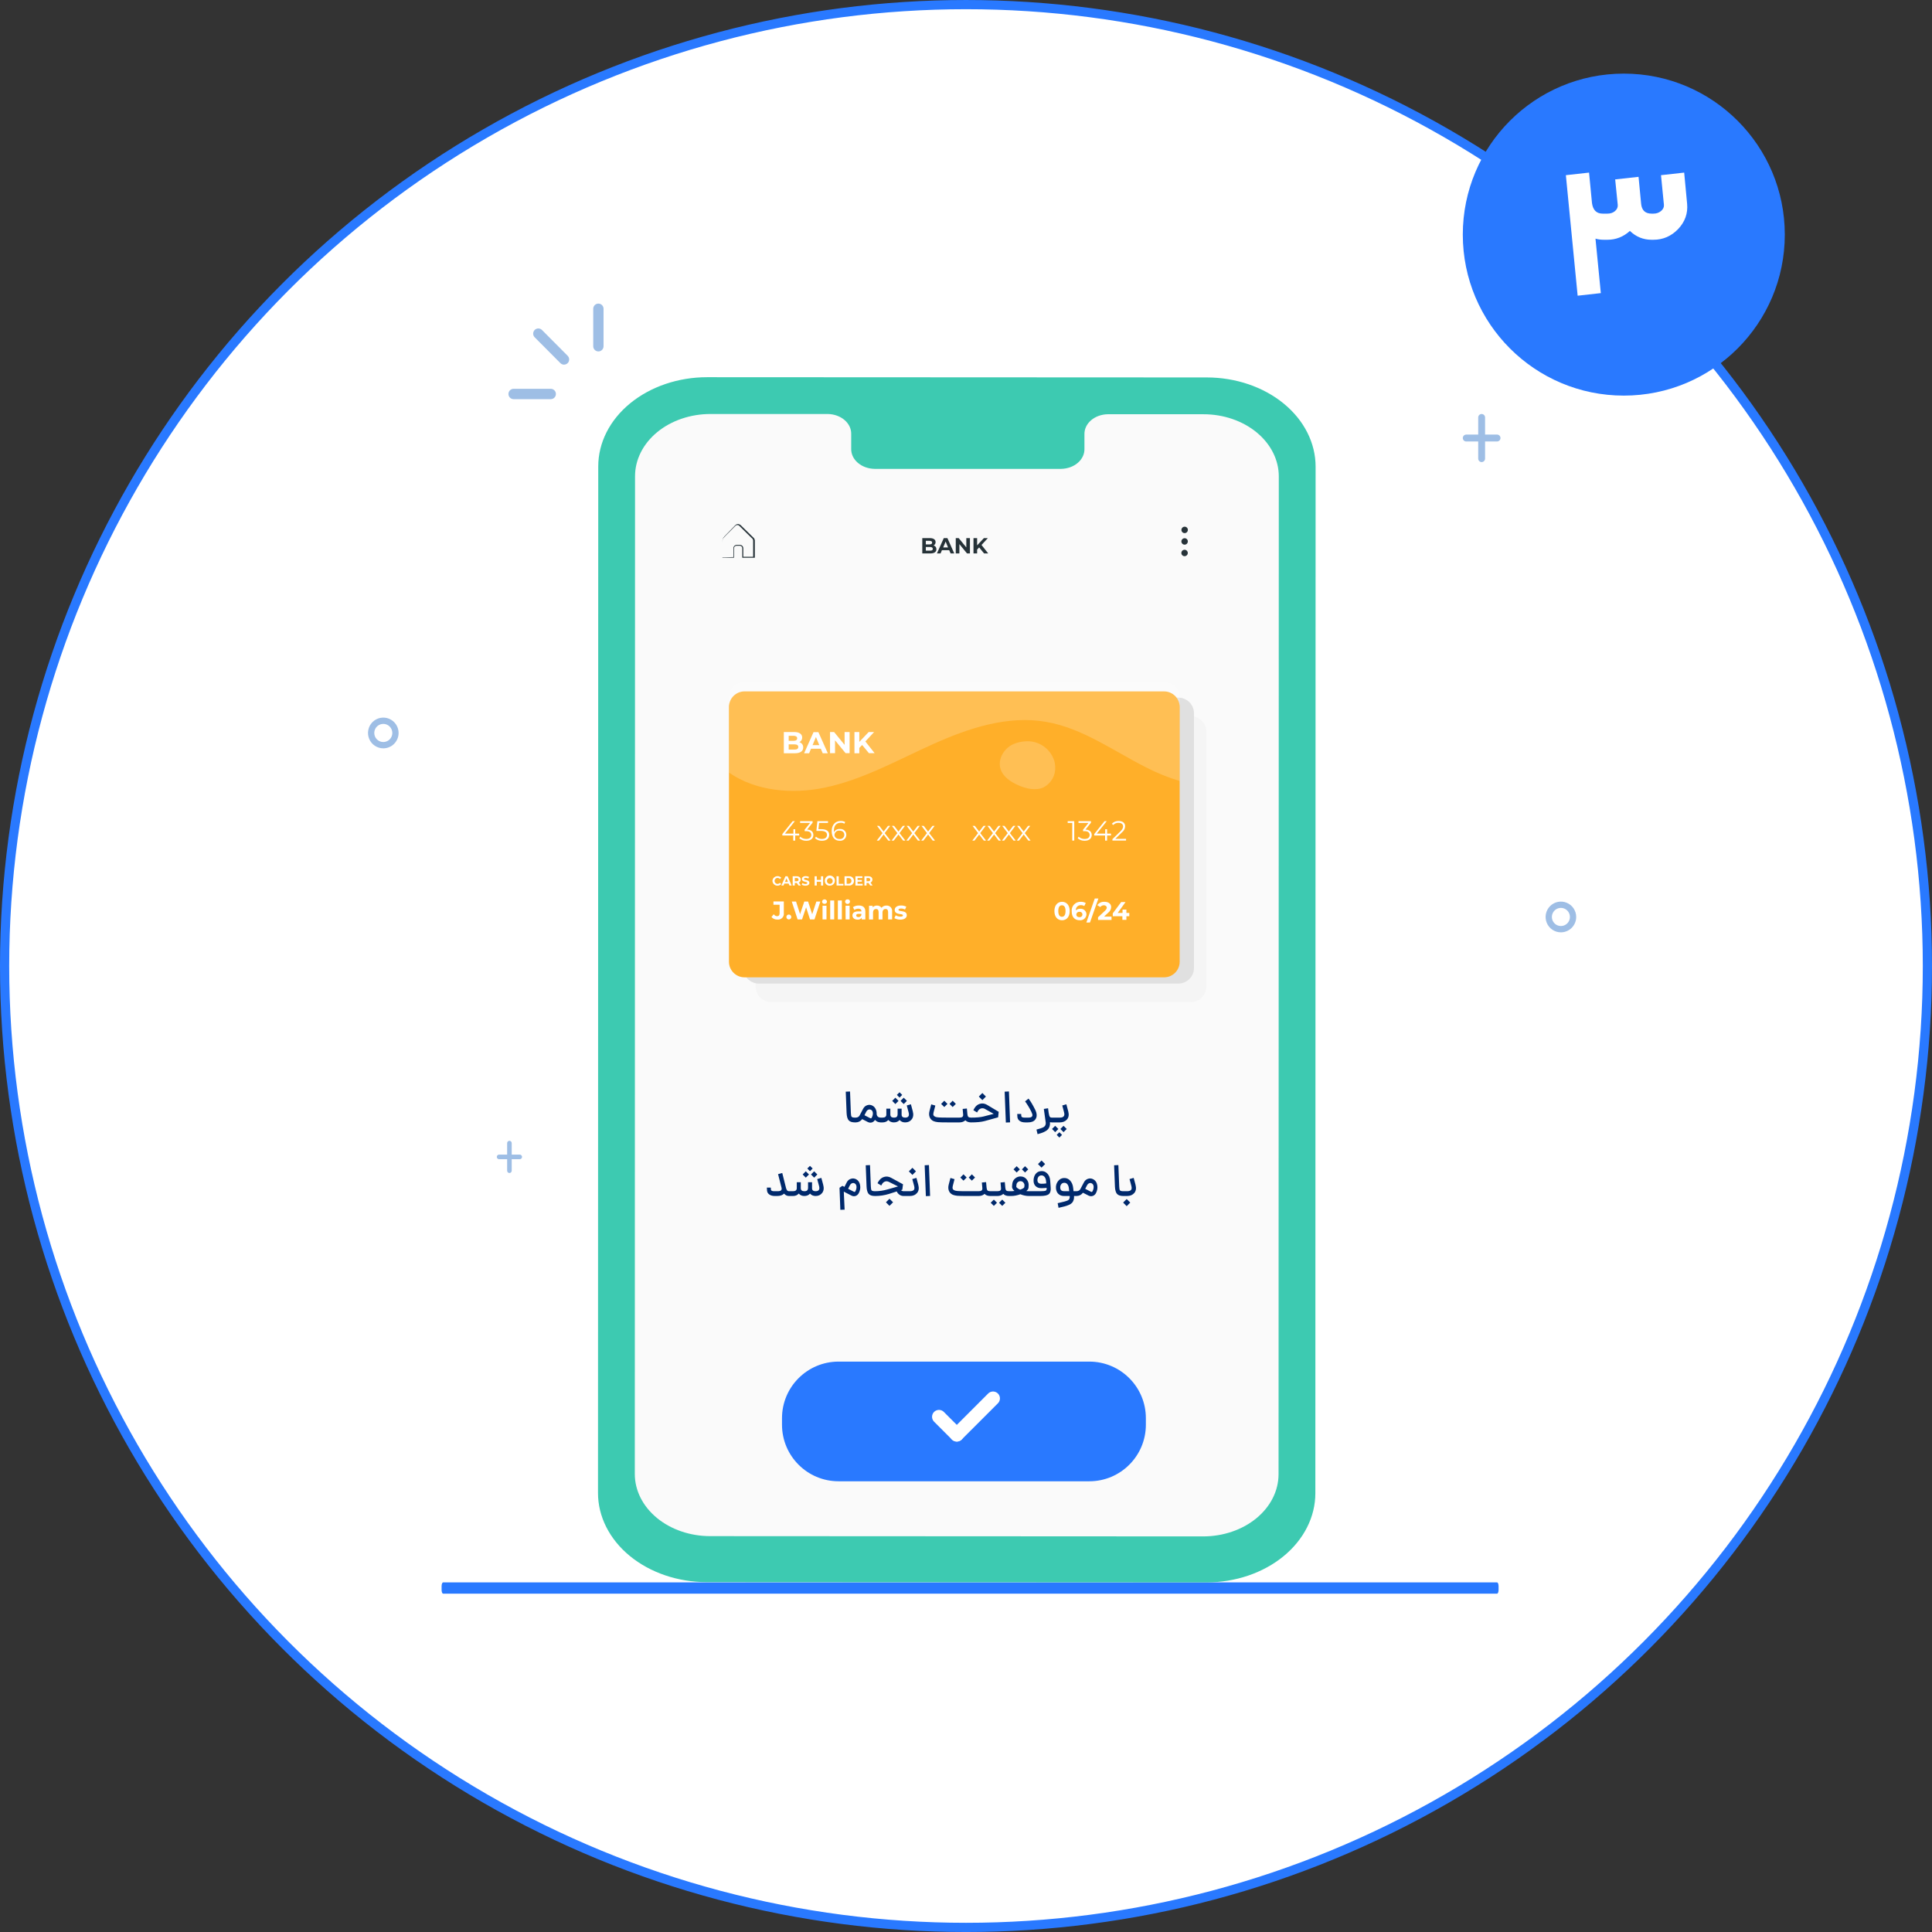 <svg width="210" height="210" viewBox="0 0 210 210" fill="none" xmlns="http://www.w3.org/2000/svg">
<rect x="0" y="0" width="210" height="210" fill="#333333" stroke="none"/>
<circle cx="105" cy="105.001" r="104.5" fill="white" stroke="#2979FF"/>
<path d="M169.663 101.341C169.334 101.341 169.012 101.243 168.739 101.06C168.466 100.876 168.252 100.615 168.127 100.31C168.001 100.005 167.968 99.669 168.032 99.345C168.096 99.021 168.254 98.723 168.487 98.489C168.72 98.256 169.016 98.097 169.338 98.032C169.661 97.968 169.995 98.001 170.299 98.127C170.603 98.254 170.863 98.468 171.046 98.742C171.228 99.017 171.326 99.34 171.326 99.671C171.325 100.113 171.15 100.538 170.838 100.851C170.527 101.165 170.104 101.341 169.663 101.341ZM169.663 98.685C169.469 98.685 169.28 98.743 169.118 98.851C168.957 98.959 168.832 99.113 168.757 99.293C168.683 99.473 168.664 99.671 168.702 99.862C168.74 100.053 168.833 100.228 168.97 100.366C169.107 100.503 169.282 100.597 169.472 100.635C169.662 100.673 169.859 100.654 170.038 100.579C170.217 100.505 170.37 100.378 170.478 100.217C170.585 100.055 170.643 99.864 170.643 99.67C170.643 99.54 170.618 99.412 170.569 99.292C170.52 99.173 170.448 99.064 170.356 98.972C170.265 98.881 170.157 98.808 170.038 98.758C169.919 98.709 169.792 98.683 169.663 98.683V98.685Z" fill="#9EBEE5"/>
<path d="M41.663 81.341C41.334 81.341 41.013 81.243 40.739 81.059C40.466 80.876 40.252 80.615 40.127 80.31C40.001 80.005 39.968 79.669 40.032 79.345C40.096 79.021 40.255 78.723 40.487 78.489C40.72 78.256 41.016 78.097 41.339 78.032C41.661 77.968 41.995 78.001 42.299 78.127C42.603 78.254 42.863 78.468 43.045 78.742C43.228 79.017 43.326 79.34 43.326 79.671C43.325 80.114 43.15 80.538 42.838 80.851C42.527 81.165 42.104 81.341 41.663 81.341ZM41.663 78.685C41.469 78.685 41.28 78.743 41.118 78.851C40.957 78.959 40.832 79.113 40.758 79.293C40.683 79.473 40.664 79.671 40.702 79.862C40.739 80.053 40.833 80.228 40.97 80.366C41.107 80.504 41.282 80.597 41.472 80.635C41.662 80.673 41.859 80.654 42.038 80.579C42.217 80.505 42.37 80.379 42.478 80.217C42.585 80.055 42.643 79.864 42.643 79.67C42.643 79.54 42.618 79.412 42.569 79.292C42.52 79.173 42.447 79.064 42.356 78.972C42.266 78.881 42.157 78.808 42.038 78.758C41.919 78.709 41.792 78.683 41.663 78.683V78.685Z" fill="#9EBEE5"/>
<path d="M56.497 125.501H55.621V124.26C55.622 124.227 55.617 124.193 55.605 124.162C55.593 124.13 55.575 124.101 55.552 124.077C55.529 124.053 55.501 124.033 55.47 124.02C55.439 124.007 55.406 124 55.373 124C55.339 124 55.306 124.007 55.275 124.02C55.244 124.033 55.216 124.053 55.193 124.077C55.17 124.101 55.152 124.13 55.14 124.162C55.128 124.193 55.123 124.227 55.124 124.26V125.501H54.249C54.183 125.501 54.119 125.527 54.073 125.574C54.026 125.621 54 125.684 54 125.75C54 125.817 54.026 125.88 54.073 125.927C54.119 125.974 54.183 126 54.249 126H55.124V127.241C55.123 127.274 55.128 127.308 55.14 127.339C55.152 127.371 55.17 127.4 55.193 127.424C55.216 127.448 55.244 127.468 55.275 127.481C55.306 127.494 55.339 127.501 55.373 127.501C55.406 127.501 55.439 127.494 55.47 127.481C55.501 127.468 55.529 127.448 55.552 127.424C55.575 127.4 55.593 127.371 55.605 127.339C55.617 127.308 55.622 127.274 55.621 127.241V126H56.497C56.563 126 56.626 125.974 56.672 125.927C56.719 125.88 56.745 125.817 56.745 125.75C56.745 125.684 56.719 125.621 56.672 125.574C56.626 125.527 56.563 125.501 56.497 125.501Z" fill="#9EBEE5"/>
<path d="M162.735 47.238H161.421V45.375C161.421 45.275 161.381 45.18 161.311 45.11C161.241 45.039 161.147 45 161.048 45C160.949 45 160.854 45.039 160.784 45.11C160.714 45.18 160.675 45.275 160.675 45.375V47.238H159.36C159.264 47.242 159.172 47.283 159.105 47.353C159.038 47.422 159 47.516 159 47.613C159 47.71 159.038 47.804 159.105 47.874C159.172 47.944 159.264 47.985 159.36 47.988H160.675V49.85C160.675 49.949 160.714 50.045 160.784 50.115C160.854 50.185 160.949 50.225 161.048 50.225C161.147 50.225 161.241 50.185 161.311 50.115C161.381 50.045 161.421 49.949 161.421 49.85V47.986H162.735C162.832 47.983 162.924 47.942 162.991 47.872C163.058 47.802 163.096 47.709 163.096 47.611C163.096 47.514 163.058 47.421 162.991 47.351C162.924 47.281 162.832 47.24 162.735 47.237V47.238Z" fill="#9EBEE5"/>
<path d="M59.88 43.386H55.81C55.664 43.382 55.526 43.321 55.424 43.216C55.322 43.111 55.266 42.97 55.266 42.824C55.266 42.677 55.322 42.536 55.424 42.431C55.526 42.326 55.664 42.265 55.81 42.261H59.88C60.026 42.265 60.164 42.326 60.266 42.431C60.368 42.536 60.425 42.677 60.425 42.824C60.425 42.97 60.368 43.111 60.266 43.216C60.164 43.321 60.026 43.382 59.88 43.386Z" fill="#9EBEE5"/>
<path d="M65.042 38.198C64.894 38.198 64.751 38.139 64.646 38.033C64.541 37.928 64.482 37.785 64.482 37.635V33.547C64.487 33.401 64.547 33.261 64.652 33.159C64.757 33.057 64.897 33 65.043 33C65.189 33 65.329 33.057 65.433 33.159C65.538 33.261 65.599 33.401 65.603 33.547V37.635C65.603 37.709 65.588 37.782 65.56 37.851C65.532 37.919 65.491 37.981 65.439 38.033C65.386 38.086 65.325 38.127 65.257 38.155C65.189 38.184 65.116 38.198 65.042 38.198Z" fill="#9EBEE5"/>
<path d="M61.309 39.635C61.235 39.635 61.162 39.621 61.094 39.593C61.026 39.564 60.965 39.523 60.912 39.471L58.117 36.662C58.012 36.557 57.953 36.413 57.953 36.264C57.953 36.115 58.012 35.972 58.117 35.866C58.222 35.761 58.365 35.702 58.513 35.702C58.662 35.702 58.804 35.761 58.909 35.866L61.705 38.675C61.783 38.753 61.836 38.853 61.858 38.963C61.88 39.072 61.868 39.185 61.826 39.288C61.784 39.391 61.712 39.478 61.62 39.54C61.528 39.602 61.42 39.635 61.309 39.635Z" fill="#9EBEE5"/>
<path d="M162.723 172H48.166C48.074 172 48 172.184 48 172.411V172.813C48 173.04 48.074 173.224 48.166 173.224H162.723C162.815 173.224 162.889 173.04 162.889 172.813V172.411C162.889 172.184 162.815 172 162.723 172Z" fill="#2979FF"/>
<path d="M131.147 172L76.826 171.971C75.272 171.97 73.734 171.719 72.299 171.231C70.864 170.744 69.56 170.029 68.462 169.129C67.364 168.229 66.493 167.16 65.899 165.983C65.305 164.807 64.999 163.547 65 162.274L65.027 50.693C65.028 48.123 66.274 45.659 68.492 43.842C70.709 42.024 73.716 41.002 76.853 41L131.174 41.026C134.311 41.028 137.319 42.05 139.537 43.868C141.754 45.687 143 48.152 143 50.723L142.973 162.307C142.973 164.877 141.727 167.342 139.51 169.16C137.292 170.977 134.284 171.999 131.147 172Z" fill="#3DCAB1"/>
<path d="M130.812 45.026H120.403C120.063 45.032 119.727 45.093 119.416 45.207C119.104 45.32 118.823 45.483 118.588 45.687C118.353 45.89 118.169 46.13 118.047 46.392C117.924 46.654 117.866 46.934 117.874 47.215V48.773C117.883 49.054 117.825 49.334 117.702 49.596C117.58 49.858 117.396 50.098 117.161 50.302C116.926 50.505 116.645 50.668 116.333 50.782C116.021 50.895 115.686 50.957 115.345 50.963H95.051C94.711 50.956 94.375 50.894 94.064 50.781C93.753 50.667 93.472 50.504 93.237 50.3C93.002 50.097 92.818 49.858 92.695 49.596C92.573 49.334 92.514 49.054 92.522 48.773V47.19C92.53 46.909 92.471 46.629 92.349 46.367C92.226 46.105 92.042 45.866 91.807 45.662C91.572 45.459 91.291 45.296 90.98 45.182C90.669 45.069 90.333 45.007 89.993 45H77.224C76.148 44.999 75.082 45.174 74.087 45.514C73.093 45.853 72.189 46.351 71.428 46.979C70.666 47.607 70.063 48.353 69.651 49.173C69.239 49.994 69.026 50.874 69.026 51.762L69 160.209C69 162.002 69.863 163.721 71.398 164.989C72.934 166.257 75.016 166.97 77.189 166.971L130.776 167C131.852 167 132.918 166.826 133.913 166.486C134.907 166.147 135.811 165.649 136.572 165.021C137.334 164.393 137.937 163.647 138.349 162.827C138.761 162.006 138.973 161.126 138.973 160.238L139 51.788C139 49.995 138.137 48.275 136.602 47.007C135.066 45.739 132.984 45.026 130.812 45.026Z" fill="#FAFAFA"/>
<path d="M78.484 60.579H78.575H78.827L79.75 60.552L79.718 60.587C79.718 60.377 79.718 60.152 79.718 59.913C79.718 59.791 79.718 59.673 79.718 59.519C79.734 59.443 79.774 59.374 79.831 59.322C79.888 59.269 79.96 59.236 80.038 59.227C80.191 59.227 80.317 59.227 80.483 59.227C80.57 59.241 80.649 59.286 80.706 59.353C80.763 59.42 80.795 59.506 80.794 59.594C80.794 59.909 80.794 60.236 80.794 60.571L80.739 60.52H81.922L81.863 60.575C81.863 60.108 81.863 59.623 81.863 59.121C81.863 58.998 81.863 58.872 81.863 58.75C81.858 58.697 81.841 58.645 81.814 58.598C81.787 58.552 81.75 58.512 81.705 58.482C81.532 58.313 81.362 58.143 81.193 57.981L80.7 57.493L80.463 57.26C80.38 57.177 80.317 57.098 80.227 57.079C80.182 57.067 80.136 57.066 80.091 57.074C80.046 57.083 80.003 57.102 79.967 57.13C79.9 57.189 79.821 57.272 79.75 57.343L79.332 57.765C79.068 58.037 78.792 58.289 78.595 58.522C78.537 58.657 78.517 58.805 78.536 58.951V60.023C78.536 60.189 78.536 60.331 78.536 60.449C78.539 60.5 78.539 60.552 78.536 60.603C78.536 60.603 78.536 60.559 78.536 60.465C78.536 60.37 78.536 60.209 78.536 60.047C78.536 59.885 78.536 59.653 78.536 59.381C78.536 59.247 78.536 59.109 78.536 58.959C78.511 58.798 78.532 58.633 78.595 58.482C78.812 58.214 79.068 57.981 79.336 57.694L79.75 57.268C79.825 57.193 79.884 57.122 79.975 57.043C80.024 57.005 80.081 56.979 80.142 56.968C80.203 56.956 80.266 56.959 80.325 56.976C80.437 57.015 80.535 57.085 80.609 57.177L80.85 57.414L81.342 57.895L81.855 58.399C81.91 58.439 81.956 58.49 81.989 58.55C82.022 58.609 82.043 58.675 82.048 58.742C82.048 58.868 82.048 58.991 82.048 59.117C82.048 59.613 82.048 60.102 82.048 60.571V60.627H81.918H80.735H80.68V60.575C80.68 60.236 80.68 59.909 80.68 59.594C80.681 59.529 80.658 59.465 80.616 59.415C80.574 59.365 80.516 59.332 80.451 59.322C80.321 59.322 80.16 59.322 80.03 59.322C79.971 59.33 79.917 59.355 79.873 59.394C79.83 59.434 79.799 59.485 79.785 59.542C79.785 59.657 79.785 59.795 79.785 59.913V60.619H79.754H78.808H78.563L78.484 60.579Z" fill="#263238"/>
<path d="M101.782 59.704C101.782 59.992 101.553 60.157 101.111 60.157H100.248V58.49H101.064C101.482 58.49 101.695 58.663 101.695 58.923C101.697 58.999 101.678 59.074 101.638 59.139C101.599 59.204 101.542 59.257 101.474 59.29C101.566 59.311 101.648 59.364 101.705 59.44C101.761 59.516 101.789 59.609 101.782 59.704ZM100.634 58.782V59.176H101.029C101.218 59.176 101.32 59.109 101.32 58.979C101.32 58.849 101.218 58.785 101.029 58.785L100.634 58.782ZM101.391 59.66C101.391 59.523 101.285 59.456 101.084 59.456H100.634V59.85H101.084C101.285 59.858 101.391 59.806 101.391 59.66Z" fill="#263238"/>
<path d="M103.172 59.803H102.384L102.234 60.157H101.84L102.585 58.49H102.979L103.724 60.157H103.33L103.172 59.803ZM103.05 59.507L102.786 58.868L102.518 59.507H103.05Z" fill="#263238"/>
<path d="M105.428 58.49V60.157H105.113L104.281 59.144V60.157H103.887V58.49H104.206L105.034 59.503V58.49H105.428Z" fill="#263238"/>
<path d="M106.429 59.503L106.209 59.735V60.157H105.814V58.49H106.209V59.278L106.946 58.49H107.376L106.686 59.235L107.415 60.157H106.966L106.429 59.503Z" fill="#263238"/>
<path d="M129.116 57.599C129.116 57.669 129.095 57.736 129.056 57.794C129.018 57.852 128.963 57.897 128.898 57.923C128.834 57.95 128.763 57.957 128.695 57.943C128.627 57.929 128.564 57.895 128.515 57.846C128.467 57.796 128.433 57.733 128.42 57.665C128.407 57.597 128.415 57.526 128.442 57.462C128.469 57.398 128.515 57.343 128.573 57.305C128.631 57.267 128.699 57.247 128.769 57.248C128.815 57.248 128.86 57.257 128.903 57.275C128.945 57.292 128.983 57.318 129.016 57.351C129.048 57.384 129.073 57.422 129.09 57.465C129.108 57.508 129.116 57.553 129.116 57.599Z" fill="#263238"/>
<path d="M129.112 58.853C129.112 58.922 129.091 58.99 129.052 59.048C129.014 59.106 128.959 59.151 128.894 59.177C128.83 59.204 128.759 59.211 128.691 59.197C128.623 59.183 128.56 59.149 128.512 59.099C128.463 59.05 128.43 58.987 128.416 58.919C128.403 58.85 128.411 58.78 128.438 58.716C128.465 58.652 128.511 58.597 128.569 58.559C128.627 58.521 128.695 58.501 128.765 58.502C128.811 58.502 128.856 58.511 128.899 58.529C128.941 58.546 128.979 58.572 129.012 58.605C129.044 58.638 129.069 58.676 129.087 58.719C129.104 58.761 129.112 58.807 129.112 58.853Z" fill="#263238"/>
<path d="M129.108 60.106C129.108 60.176 129.087 60.244 129.049 60.302C129.01 60.36 128.955 60.404 128.89 60.431C128.826 60.457 128.755 60.464 128.687 60.45C128.619 60.436 128.557 60.403 128.508 60.353C128.459 60.304 128.426 60.241 128.413 60.172C128.399 60.104 128.407 60.033 128.434 59.969C128.461 59.905 128.507 59.851 128.565 59.813C128.623 59.775 128.691 59.755 128.761 59.756C128.853 59.758 128.941 59.795 129.005 59.861C129.07 59.926 129.107 60.014 129.108 60.106Z" fill="#263238"/>
<path d="M129.432 77.846H83.83C82.894 77.846 82.135 78.605 82.135 79.541V107.23C82.135 108.166 82.894 108.925 83.83 108.925H129.432C130.368 108.925 131.127 108.166 131.127 107.23V79.541C131.127 78.605 130.368 77.846 129.432 77.846Z" fill="#F5F5F5"/>
<path d="M128.084 75.831H82.482C81.546 75.831 80.787 76.59 80.787 77.526V105.215C80.787 106.151 81.546 106.91 82.482 106.91H128.084C129.02 106.91 129.779 106.151 129.779 105.215V77.526C129.779 76.59 129.02 75.831 128.084 75.831Z" fill="#E0E0E0"/>
<path d="M126.531 75.152H80.93C79.993 75.152 79.234 75.911 79.234 76.847V104.536C79.234 105.472 79.993 106.231 80.93 106.231H126.531C127.467 106.231 128.226 105.472 128.226 104.536V76.847C128.226 75.911 127.467 75.152 126.531 75.152Z" fill="#FFAF29"/>
<path d="M87.304 81.252C87.304 81.646 86.989 81.878 86.382 81.878H85.199V79.568H86.323C86.898 79.568 87.194 79.805 87.194 80.164C87.197 80.269 87.169 80.373 87.115 80.463C87.06 80.553 86.981 80.626 86.886 80.672C87.012 80.706 87.123 80.782 87.199 80.887C87.275 80.993 87.312 81.122 87.304 81.252ZM85.728 79.978V80.522H86.256C86.516 80.522 86.65 80.428 86.65 80.25C86.65 80.073 86.508 79.978 86.256 79.978H85.728ZM86.772 81.196C86.772 81.003 86.626 80.909 86.346 80.909H85.728V81.476H86.346C86.622 81.476 86.768 81.394 86.768 81.196H86.772Z" fill="white"/>
<path d="M89.22 81.385H88.151L87.95 81.878H87.402L88.427 79.58H88.956L89.981 81.878H89.425L89.22 81.385ZM89.054 80.991L88.688 80.112L88.325 80.991H89.054Z" fill="white"/>
<path d="M92.349 79.568V81.867H91.912L90.765 80.471V81.867H90.221V79.568H90.662L91.805 80.964V79.568H92.349Z" fill="white"/>
<path d="M93.711 80.976L93.403 81.295V81.878H92.875V79.568H93.403V80.641L94.42 79.568H95.012L94.062 80.593L95.067 81.867H94.448L93.711 80.976Z" fill="white"/>
<path d="M86.874 90.815H86.436V91.367H86.22V90.815H85.037V90.657L86.157 89.258H86.397L85.321 90.606H86.239V90.133H86.436V90.606H86.862L86.874 90.815Z" fill="white"/>
<path d="M88.408 90.764C88.408 91.115 88.152 91.387 87.644 91.387C87.365 91.396 87.093 91.299 86.883 91.115L86.989 90.945C87.167 91.11 87.402 91.198 87.644 91.19C87.99 91.19 88.184 91.024 88.184 90.764C88.184 90.504 88.006 90.342 87.616 90.342H87.462V90.184L88.05 89.451H86.969V89.258H88.326V89.424L87.73 90.173C88.195 90.188 88.408 90.425 88.408 90.764Z" fill="white"/>
<path d="M90.131 90.748C90.131 91.107 89.879 91.387 89.343 91.387C89.065 91.395 88.795 91.298 88.586 91.115L88.692 90.945C88.869 91.108 89.102 91.196 89.343 91.19C89.701 91.19 89.891 91.012 89.891 90.756C89.891 90.5 89.721 90.314 89.185 90.314H88.736L88.846 89.258H90.001V89.451H89.035L88.96 90.125H89.232C89.891 90.125 90.131 90.374 90.131 90.748Z" fill="white"/>
<path d="M91.991 90.74C91.99 90.831 91.97 90.921 91.932 91.004C91.894 91.087 91.84 91.161 91.772 91.221C91.704 91.282 91.625 91.328 91.538 91.357C91.452 91.385 91.36 91.395 91.27 91.386C90.71 91.386 90.402 90.992 90.402 90.33C90.402 89.668 90.796 89.238 91.368 89.238C91.542 89.231 91.715 89.271 91.869 89.352L91.782 89.53C91.663 89.46 91.526 89.426 91.388 89.431C90.931 89.431 90.639 89.723 90.639 90.294C90.639 90.342 90.639 90.405 90.639 90.468C90.7 90.351 90.793 90.255 90.908 90.19C91.023 90.126 91.154 90.096 91.285 90.105C91.374 90.096 91.464 90.105 91.549 90.133C91.635 90.16 91.713 90.206 91.779 90.266C91.846 90.325 91.899 90.398 91.936 90.48C91.972 90.562 91.991 90.65 91.991 90.74ZM91.774 90.74C91.774 90.464 91.569 90.287 91.246 90.287C91.18 90.279 91.112 90.285 91.048 90.304C90.984 90.324 90.925 90.356 90.874 90.399C90.823 90.443 90.781 90.496 90.752 90.556C90.722 90.616 90.705 90.681 90.702 90.748C90.702 90.98 90.895 91.197 91.262 91.197C91.326 91.205 91.391 91.199 91.453 91.18C91.514 91.161 91.572 91.129 91.62 91.086C91.668 91.043 91.707 90.99 91.734 90.931C91.76 90.873 91.774 90.809 91.774 90.744V90.74Z" fill="white"/>
<path d="M96.55 91.367L96.046 90.705L95.541 91.367H95.301L95.928 90.555L95.328 89.766H95.569L96.046 90.389L96.523 89.766H96.759L96.16 90.555L96.795 91.367H96.55Z" fill="white"/>
<path d="M98.164 91.367L97.659 90.705L97.151 91.367H96.91L97.537 90.555L96.942 89.766H97.182L97.659 90.389L98.136 89.766H98.369L97.773 90.555L98.408 91.367H98.164Z" fill="white"/>
<path d="M99.773 91.367L99.269 90.705L98.764 91.367H98.519L99.15 90.555L98.551 89.766H98.791L99.269 90.389L99.746 89.766H99.982L99.383 90.555L100.018 91.367H99.773Z" fill="white"/>
<path d="M101.38 91.367L100.88 90.705L100.371 91.367H100.131L100.758 90.555L100.162 89.766H100.403L100.88 90.389L101.357 89.766H101.589L100.994 90.555L101.629 91.367H101.38Z" fill="white"/>
<path d="M106.935 91.367L106.431 90.705L105.926 91.367H105.686L106.312 90.555L105.713 89.766H105.954L106.431 90.389L106.908 89.766H107.144L106.545 90.555L107.18 91.367H106.935Z" fill="white"/>
<path d="M108.55 91.367L108.05 90.705L107.541 91.367H107.301L107.928 90.555L107.332 89.766H107.573L108.05 90.389L108.527 89.766H108.759L108.164 90.555L108.795 91.367H108.55Z" fill="white"/>
<path d="M110.164 91.367L109.659 90.705L109.155 91.367H108.906L109.537 90.555L108.938 89.766H109.178L109.655 90.389L110.132 89.766H110.369L109.77 90.555L110.404 91.367H110.164Z" fill="white"/>
<path d="M111.773 91.367L111.272 90.705L110.764 91.367H110.523L111.15 90.555L110.555 89.766H110.795L111.272 90.389L111.749 89.766H111.982L111.387 90.555L112.017 91.367H111.773Z" fill="white"/>
<path d="M116.766 89.258V91.367H116.549V89.451H116.053V89.258H116.766Z" fill="white"/>
<path d="M118.666 90.764C118.666 91.115 118.41 91.387 117.901 91.387C117.622 91.396 117.35 91.299 117.141 91.115L117.247 90.945C117.424 91.11 117.66 91.198 117.901 91.19C118.252 91.19 118.442 91.024 118.442 90.764C118.442 90.504 118.264 90.342 117.874 90.342H117.724V90.184L118.307 89.451H117.227V89.258H118.583V89.424L117.988 90.173C118.442 90.188 118.666 90.425 118.666 90.764Z" fill="white"/>
<path d="M120.763 90.815H120.337V91.367H120.12V90.815H118.938V90.657L120.057 89.258H120.298L119.213 90.606H120.132V90.133H120.337V90.606H120.759L120.763 90.815Z" fill="white"/>
<path d="M122.397 91.177V91.366H120.915V91.213L121.794 90.353C122.03 90.121 122.074 89.959 122.074 89.833C122.074 89.589 121.904 89.439 121.581 89.439C121.473 89.432 121.365 89.45 121.266 89.491C121.166 89.532 121.077 89.595 121.005 89.675L120.852 89.541C120.946 89.439 121.063 89.358 121.192 89.306C121.322 89.253 121.461 89.23 121.601 89.238C122.026 89.238 122.298 89.454 122.298 89.809C122.293 89.939 122.259 90.065 122.199 90.179C122.139 90.294 122.055 90.394 121.951 90.472L121.234 91.177H122.397Z" fill="white"/>
<path d="M83.957 95.751C83.964 95.642 84.002 95.538 84.068 95.451C84.133 95.365 84.223 95.299 84.325 95.263C84.427 95.226 84.538 95.22 84.644 95.246C84.749 95.272 84.845 95.328 84.919 95.408L84.769 95.546C84.739 95.508 84.7 95.478 84.656 95.457C84.613 95.437 84.565 95.427 84.517 95.427C84.462 95.427 84.408 95.441 84.36 95.467C84.312 95.494 84.272 95.532 84.243 95.578C84.213 95.625 84.196 95.678 84.193 95.732C84.19 95.787 84.201 95.841 84.225 95.891C84.248 95.94 84.284 95.983 84.329 96.014C84.374 96.046 84.426 96.066 84.48 96.072C84.534 96.078 84.59 96.07 84.64 96.049C84.691 96.028 84.735 95.995 84.769 95.952L84.919 96.09C84.846 96.171 84.751 96.229 84.645 96.256C84.539 96.283 84.428 96.278 84.325 96.242C84.222 96.205 84.132 96.139 84.066 96.052C84.001 95.965 83.963 95.86 83.957 95.751Z" fill="white"/>
<path d="M85.718 96.038H85.253L85.166 96.255H84.926L85.375 95.246H85.608L86.057 96.255H85.813L85.718 96.038ZM85.643 95.861L85.486 95.466L85.324 95.861H85.643Z" fill="white"/>
<path d="M86.803 96.255L86.606 95.975H86.393V96.255H86.16V95.246H86.594C86.866 95.246 87.031 95.388 87.031 95.612C87.034 95.68 87.016 95.747 86.979 95.804C86.942 95.861 86.889 95.906 86.826 95.931L87.051 96.255H86.803ZM86.582 95.435H86.393V95.786H86.582C86.724 95.786 86.799 95.723 86.799 95.612C86.799 95.502 86.724 95.435 86.582 95.435Z" fill="white"/>
<path d="M87.143 96.157L87.221 95.979C87.318 96.048 87.434 96.085 87.553 96.086C87.691 96.086 87.746 96.038 87.746 95.975C87.746 95.786 87.162 95.916 87.162 95.542C87.162 95.372 87.3 95.23 87.584 95.23C87.707 95.229 87.827 95.259 87.935 95.317L87.864 95.494C87.779 95.445 87.683 95.418 87.584 95.415C87.446 95.415 87.391 95.467 87.391 95.53C87.391 95.719 87.978 95.589 87.978 95.96C87.978 96.129 87.84 96.271 87.553 96.271C87.407 96.275 87.265 96.235 87.143 96.157Z" fill="white"/>
<path d="M89.471 95.246V96.255H89.239V95.841H88.778V96.255H88.545V95.246H88.778V95.64H89.239V95.246H89.471Z" fill="white"/>
<path d="M89.649 95.75C89.643 95.64 89.67 95.53 89.727 95.435C89.783 95.341 89.867 95.265 89.967 95.218C90.067 95.172 90.179 95.156 90.288 95.174C90.397 95.191 90.499 95.241 90.579 95.317C90.659 95.393 90.715 95.491 90.739 95.599C90.763 95.707 90.754 95.819 90.713 95.922C90.673 96.025 90.602 96.113 90.511 96.175C90.42 96.237 90.312 96.27 90.201 96.27C90.13 96.275 90.059 96.265 89.992 96.24C89.926 96.216 89.864 96.178 89.813 96.13C89.761 96.081 89.72 96.022 89.692 95.957C89.664 95.892 89.649 95.821 89.649 95.75ZM90.513 95.75C90.511 95.688 90.491 95.628 90.455 95.577C90.42 95.526 90.37 95.487 90.312 95.464C90.254 95.442 90.19 95.437 90.13 95.45C90.069 95.463 90.013 95.495 89.97 95.539C89.927 95.584 89.898 95.641 89.887 95.702C89.876 95.763 89.883 95.826 89.908 95.883C89.933 95.94 89.974 95.989 90.026 96.023C90.078 96.056 90.139 96.074 90.201 96.073C90.243 96.074 90.285 96.066 90.324 96.05C90.363 96.034 90.398 96.01 90.427 95.979C90.456 95.949 90.479 95.913 90.494 95.874C90.508 95.834 90.515 95.792 90.513 95.75Z" fill="white"/>
<path d="M90.926 95.246H91.166V96.066H91.675V96.255H90.934L90.926 95.246Z" fill="white"/>
<path d="M91.797 95.246H92.254C92.326 95.237 92.398 95.243 92.467 95.264C92.536 95.286 92.6 95.321 92.654 95.369C92.708 95.417 92.751 95.475 92.781 95.541C92.811 95.607 92.826 95.678 92.826 95.75C92.826 95.822 92.811 95.894 92.781 95.959C92.751 96.025 92.708 96.084 92.654 96.132C92.6 96.179 92.536 96.215 92.467 96.236C92.398 96.257 92.326 96.264 92.254 96.255H91.797V95.246ZM92.242 96.062C92.325 96.062 92.404 96.029 92.463 95.97C92.521 95.912 92.554 95.833 92.554 95.75C92.554 95.668 92.521 95.588 92.463 95.53C92.404 95.472 92.325 95.439 92.242 95.439H92.029V96.062H92.242Z" fill="white"/>
<path d="M93.769 96.066V96.255H92.981V95.246H93.741V95.435H93.213V95.652H93.682V95.833H93.213V96.066H93.769Z" fill="white"/>
<path d="M94.596 96.255L94.403 95.975H94.19V96.255H93.957V95.246H94.391C94.659 95.246 94.828 95.388 94.828 95.612C94.831 95.68 94.812 95.748 94.774 95.805C94.737 95.862 94.683 95.906 94.619 95.931L94.848 96.255H94.596ZM94.379 95.435H94.19V95.786H94.379C94.521 95.786 94.592 95.723 94.592 95.612C94.592 95.502 94.521 95.435 94.379 95.435Z" fill="white"/>
<path d="M83.853 99.673L84.106 99.373C84.143 99.436 84.195 99.488 84.258 99.525C84.321 99.562 84.392 99.583 84.465 99.586C84.646 99.586 84.74 99.476 84.74 99.263V98.34H84.07V97.982H85.198V99.239C85.212 99.335 85.204 99.432 85.174 99.524C85.144 99.616 85.093 99.7 85.026 99.769C84.958 99.838 84.876 99.891 84.784 99.922C84.693 99.954 84.596 99.965 84.5 99.953C84.378 99.959 84.256 99.938 84.144 99.889C84.032 99.84 83.932 99.766 83.853 99.673Z" fill="white"/>
<path d="M85.475 99.673C85.475 99.602 85.503 99.534 85.553 99.483C85.603 99.433 85.672 99.405 85.743 99.405C85.814 99.405 85.882 99.433 85.932 99.483C85.983 99.534 86.011 99.602 86.011 99.673C86.011 99.744 85.983 99.812 85.932 99.862C85.882 99.913 85.814 99.941 85.743 99.941C85.672 99.941 85.603 99.913 85.553 99.862C85.503 99.812 85.475 99.744 85.475 99.673Z" fill="white"/>
<path d="M89.165 97.997L88.53 99.937H88.045L87.62 98.624L87.178 99.937H86.697L86.062 97.997H86.528L86.965 99.361L87.422 97.997H87.836L88.282 99.369L88.735 97.997H89.165Z" fill="white"/>
<path d="M89.352 97.997C89.36 97.931 89.391 97.87 89.441 97.826C89.491 97.782 89.555 97.758 89.622 97.758C89.688 97.758 89.752 97.782 89.802 97.826C89.852 97.87 89.884 97.931 89.892 97.997C89.891 98.032 89.884 98.066 89.87 98.097C89.855 98.129 89.835 98.157 89.809 98.18C89.784 98.204 89.754 98.221 89.721 98.233C89.689 98.244 89.654 98.248 89.62 98.246C89.585 98.248 89.551 98.244 89.519 98.233C89.486 98.221 89.456 98.203 89.431 98.18C89.406 98.157 89.386 98.128 89.372 98.097C89.359 98.066 89.352 98.031 89.352 97.997ZM89.407 98.447H89.836V99.937H89.407V98.447Z" fill="white"/>
<path d="M90.24 97.879H90.674V99.937H90.24V97.879Z" fill="white"/>
<path d="M91.072 97.879H91.506V99.937H91.072V97.879Z" fill="white"/>
<path d="M91.856 97.997C91.856 97.964 91.863 97.93 91.877 97.899C91.891 97.868 91.912 97.841 91.937 97.818C91.962 97.796 91.992 97.779 92.024 97.768C92.056 97.757 92.09 97.754 92.124 97.757C92.157 97.753 92.19 97.756 92.222 97.766C92.254 97.776 92.284 97.792 92.309 97.814C92.334 97.836 92.354 97.863 92.369 97.893C92.383 97.923 92.391 97.956 92.392 97.99C92.392 98.061 92.363 98.129 92.313 98.179C92.263 98.229 92.195 98.258 92.124 98.258C92.052 98.258 91.984 98.229 91.934 98.179C91.884 98.129 91.856 98.061 91.856 97.99V97.997ZM91.907 98.447H92.348V99.937H91.915L91.907 98.447Z" fill="white"/>
<path d="M94.06 99.085V99.937H93.665V99.751C93.616 99.824 93.547 99.881 93.467 99.918C93.388 99.955 93.299 99.969 93.212 99.96C92.865 99.96 92.656 99.763 92.656 99.507C92.656 99.251 92.841 99.062 93.295 99.062H93.638C93.638 98.876 93.527 98.766 93.295 98.766C93.141 98.766 92.991 98.815 92.865 98.904L92.711 98.604C92.903 98.481 93.126 98.417 93.354 98.423C93.796 98.423 94.06 98.632 94.06 99.085ZM93.626 99.479V99.33H93.33C93.129 99.33 93.066 99.404 93.066 99.503C93.066 99.602 93.157 99.684 93.311 99.684C93.38 99.688 93.449 99.669 93.507 99.629C93.564 99.589 93.606 99.531 93.626 99.464V99.479Z" fill="white"/>
<path d="M96.968 99.081V99.937H96.534V99.148C96.534 98.908 96.428 98.797 96.255 98.797C96.081 98.797 95.923 98.924 95.923 99.192V99.941H95.502V99.152C95.502 98.912 95.399 98.801 95.222 98.801C95.044 98.801 94.895 98.928 94.895 99.196V99.945H94.461V98.454H94.855V98.624C94.915 98.56 94.988 98.509 95.069 98.476C95.15 98.443 95.237 98.427 95.324 98.431C95.42 98.426 95.515 98.446 95.601 98.489C95.686 98.532 95.76 98.596 95.813 98.675C95.877 98.596 95.959 98.533 96.052 98.49C96.145 98.448 96.247 98.427 96.349 98.431C96.435 98.424 96.521 98.437 96.601 98.468C96.681 98.499 96.754 98.547 96.813 98.609C96.872 98.671 96.917 98.746 96.944 98.828C96.971 98.909 96.979 98.996 96.968 99.081Z" fill="white"/>
<path d="M97.211 99.799L97.357 99.488C97.514 99.582 97.694 99.633 97.877 99.633C98.074 99.633 98.149 99.578 98.149 99.496C98.149 99.251 97.25 99.496 97.25 98.904C97.25 98.624 97.503 98.423 97.94 98.423C98.138 98.42 98.335 98.464 98.512 98.553L98.37 98.861C98.239 98.788 98.091 98.75 97.94 98.751C97.743 98.751 97.66 98.81 97.66 98.888C97.66 99.145 98.563 98.888 98.563 99.484C98.563 99.764 98.307 99.961 97.857 99.961C97.632 99.964 97.409 99.908 97.211 99.799Z" fill="white"/>
<path d="M114.609 99.026C114.609 98.384 114.964 98.021 115.441 98.021C115.918 98.021 116.273 98.384 116.273 99.026C116.273 99.669 115.922 100.028 115.441 100.028C114.96 100.028 114.609 99.673 114.609 99.026ZM115.82 99.026C115.82 98.585 115.666 98.4 115.425 98.4C115.185 98.4 115.031 98.585 115.031 99.026C115.031 99.468 115.189 99.649 115.425 99.649C115.662 99.649 115.82 99.468 115.82 99.026Z" fill="white"/>
<path d="M118.094 99.381C118.091 99.473 118.07 99.564 118.03 99.647C117.991 99.73 117.935 99.804 117.866 99.865C117.797 99.925 117.716 99.971 117.628 99.999C117.541 100.027 117.448 100.037 117.357 100.028C116.825 100.028 116.49 99.693 116.49 99.066C116.475 98.93 116.49 98.792 116.534 98.663C116.578 98.533 116.65 98.415 116.744 98.316C116.838 98.216 116.952 98.138 117.079 98.088C117.206 98.037 117.343 98.014 117.479 98.021C117.668 98.016 117.855 98.062 118.019 98.155L117.854 98.486C117.746 98.416 117.619 98.382 117.491 98.388C117.416 98.383 117.342 98.394 117.272 98.421C117.202 98.448 117.139 98.49 117.087 98.543C117.035 98.597 116.995 98.661 116.97 98.732C116.945 98.802 116.936 98.877 116.943 98.952C117.008 98.892 117.083 98.846 117.166 98.816C117.249 98.787 117.336 98.773 117.424 98.778C117.508 98.771 117.593 98.781 117.673 98.808C117.753 98.835 117.827 98.878 117.889 98.935C117.952 98.991 118.003 99.06 118.038 99.137C118.073 99.214 118.092 99.297 118.094 99.381ZM117.657 99.405C117.657 99.364 117.648 99.322 117.631 99.284C117.615 99.246 117.59 99.213 117.559 99.185C117.528 99.157 117.491 99.137 117.452 99.124C117.412 99.112 117.37 99.108 117.329 99.113C117.288 99.109 117.246 99.113 117.206 99.126C117.166 99.138 117.129 99.159 117.097 99.186C117.065 99.213 117.039 99.247 117.021 99.284C117.003 99.322 116.992 99.363 116.99 99.405C116.99 99.57 117.116 99.693 117.333 99.693C117.374 99.697 117.415 99.693 117.454 99.681C117.493 99.668 117.528 99.648 117.559 99.621C117.589 99.594 117.614 99.56 117.631 99.523C117.647 99.486 117.656 99.446 117.657 99.405Z" fill="white"/>
<path d="M118.997 97.662H119.391L118.476 100.272H118.082L118.997 97.662Z" fill="white"/>
<path d="M120.819 99.629V99.996H119.352V99.704L120.101 98.999C120.271 98.833 120.302 98.735 120.302 98.64C120.302 98.546 120.196 98.4 119.991 98.4C119.915 98.398 119.839 98.415 119.77 98.448C119.702 98.482 119.642 98.531 119.597 98.593L119.27 98.384C119.36 98.262 119.479 98.165 119.617 98.101C119.755 98.038 119.907 98.01 120.058 98.021C120.492 98.021 120.779 98.242 120.779 98.597C120.775 98.716 120.744 98.834 120.688 98.939C120.632 99.045 120.553 99.137 120.456 99.208L120.007 99.629H120.819Z" fill="white"/>
<path d="M122.751 99.59H122.435V99.984H121.998V99.59H120.953V99.278L121.868 98.049H122.341L121.489 99.231H122.014V98.868H122.435V99.231H122.751V99.59Z" fill="white"/>
<g opacity="0.2">
<path d="M114.622 82.797C114.433 82.112 114.01 81.516 113.427 81.111C112.843 80.706 112.136 80.519 111.429 80.581C110.983 80.607 110.546 80.711 110.136 80.889C109.123 81.338 108.421 82.533 108.756 83.585C109.028 84.448 109.868 84.996 110.696 85.359C111.524 85.722 112.58 85.982 113.436 85.58C113.841 85.367 114.175 85.042 114.399 84.643C114.623 84.245 114.727 83.789 114.697 83.333C114.69 83.152 114.665 82.973 114.622 82.797Z" fill="white"/>
</g>
<g opacity="0.2">
<path d="M126.602 74.152H80.874C80.443 74.152 80.03 74.323 79.726 74.628C79.421 74.932 79.25 75.346 79.25 75.776V83.984C82.144 85.998 86.109 86.349 89.633 85.616C93.784 84.748 97.545 82.624 101.412 80.885C105.279 79.147 109.529 77.731 113.708 78.465C117.65 79.139 121.016 81.618 124.584 83.416C125.748 84.019 126.966 84.513 128.222 84.89V75.776C128.223 75.563 128.181 75.352 128.1 75.155C128.019 74.958 127.9 74.779 127.749 74.628C127.599 74.477 127.42 74.358 127.223 74.276C127.026 74.194 126.815 74.152 126.602 74.152Z" fill="white"/>
</g>
<path d="M118.401 148H91.15C87.753 148 85 150.753 85 154.15V154.859C85 158.256 87.753 161.009 91.15 161.009H118.401C121.798 161.009 124.551 158.256 124.551 154.859V154.15C124.551 150.753 121.798 148 118.401 148Z" fill="#2979FF"/>
<line x1="102.061" y1="154" x2="104" y2="155.939" stroke="white" stroke-width="1.5" stroke-linecap="round"/>
<line x1="104" y1="155.939" x2="107.939" y2="152" stroke="white" stroke-width="1.5" stroke-linecap="round"/>
<path d="M92.94 122C92.61 122 92.379 121.923 92.245 121.77C92.112 121.617 92.037 121.347 92.02 120.96L91.93 118.66L92.395 118.64L92.485 120.96C92.492 121.187 92.52 121.33 92.57 121.39C92.624 121.45 92.747 121.48 92.94 121.48H92.99V122H92.94ZM95.287 121.075C95.294 121.202 95.337 121.302 95.417 121.375C95.497 121.445 95.607 121.48 95.747 121.48V122C95.474 122 95.261 121.908 95.107 121.725C95.031 121.858 94.921 121.95 94.777 122C94.634 122.047 94.486 122.033 94.332 121.96L93.717 121.645C93.534 121.882 93.294 122 92.997 122H92.942V121.48H92.997C93.211 121.48 93.361 121.395 93.447 121.225L93.817 120.52C93.921 120.323 94.069 120.193 94.262 120.13C94.459 120.063 94.652 120.082 94.842 120.185C94.989 120.265 95.101 120.385 95.177 120.545C95.257 120.702 95.294 120.878 95.287 121.075ZM94.752 121.49C94.846 121.313 94.887 121.143 94.877 120.98C94.867 120.813 94.801 120.697 94.677 120.63C94.584 120.58 94.487 120.575 94.387 120.615C94.291 120.655 94.212 120.733 94.152 120.85L93.962 121.22L94.587 121.54C94.661 121.577 94.716 121.56 94.752 121.49ZM98.066 119.01L97.776 119.305L97.486 119.01L97.776 118.725L98.066 119.01ZM97.666 119.66L97.321 120.005L96.981 119.66L97.321 119.315L97.666 119.66ZM98.231 120.005L97.886 119.66L98.231 119.315L98.576 119.66L98.231 120.005ZM99.211 120.775C99.311 121.142 99.275 121.438 99.101 121.665C98.931 121.888 98.693 122 98.386 122C98.136 122 97.934 121.913 97.781 121.74C97.631 121.913 97.423 122 97.156 122C96.909 122 96.71 121.912 96.556 121.735C96.403 121.912 96.195 122 95.931 122H95.696V121.48H95.931C96.198 121.48 96.335 121.372 96.341 121.155V121.125V120.505H96.776V121.125V121.155C96.783 121.372 96.909 121.48 97.156 121.48C97.32 121.48 97.428 121.447 97.481 121.38C97.538 121.313 97.566 121.228 97.566 121.125V120.505H98.001V121.125V121.155C98.001 121.372 98.129 121.48 98.386 121.48C98.74 121.48 98.865 121.288 98.761 120.905L98.561 120.16L99.011 120.03L99.211 120.775ZM102.986 119.99L102.641 120.33L102.296 119.99L102.641 119.645L102.986 119.99ZM103.896 119.99L103.551 120.33L103.211 119.99L103.551 119.645L103.896 119.99ZM105.151 121.11C105.164 121.25 105.199 121.347 105.256 121.4C105.313 121.453 105.414 121.48 105.561 121.48V122C105.284 122 105.074 121.923 104.931 121.77C104.768 121.923 104.551 122 104.281 122H103.076C102.523 122 102.149 121.992 101.956 121.975C101.766 121.955 101.606 121.918 101.476 121.865C101.269 121.772 101.128 121.627 101.051 121.43C100.974 121.233 100.969 121.008 101.036 120.755L101.221 120.04L101.666 120.17L101.476 120.905C101.443 121.035 101.439 121.138 101.466 121.215C101.496 121.288 101.561 121.347 101.661 121.39C101.741 121.423 101.864 121.447 102.031 121.46C102.201 121.473 102.549 121.48 103.076 121.48H104.281C104.431 121.48 104.538 121.455 104.601 121.405C104.668 121.352 104.698 121.27 104.691 121.16V121.15L104.636 120.535L105.096 120.49L105.151 121.105V121.11ZM107.166 119.19L106.781 119.58L106.391 119.19L106.781 118.805L107.166 119.19ZM107.286 120.09L108.556 120.85L108.491 121.45L107.026 121.855C106.672 121.952 106.176 122 105.536 122H105.511V121.48H105.536C106.139 121.48 106.597 121.438 106.911 121.355L108.011 121.07L107.066 120.54C106.926 120.46 106.782 120.442 106.636 120.485C106.489 120.528 106.374 120.622 106.291 120.765L106.201 120.92L105.801 120.67L105.896 120.495C106.046 120.225 106.251 120.053 106.511 119.98C106.771 119.903 107.029 119.94 107.286 120.09ZM109.332 122.015L109.202 118.66L109.667 118.635L109.792 121.995L109.332 122.015ZM111.442 122C111.189 122 110.986 121.945 110.832 121.835C110.682 121.725 110.601 121.583 110.587 121.41L110.567 121.085H110.997C110.997 121.178 111.002 121.257 111.012 121.32C111.032 121.427 111.149 121.48 111.362 121.48H111.777C112.134 121.48 112.276 121.35 112.202 121.09C112.152 120.937 112.062 120.745 111.932 120.515C111.802 120.285 111.686 120.093 111.582 119.94L111.422 119.715L111.797 119.41C111.851 119.48 111.917 119.573 111.997 119.69C112.077 119.807 112.194 120.005 112.347 120.285C112.504 120.562 112.606 120.792 112.652 120.975C112.722 121.265 112.677 121.508 112.517 121.705C112.361 121.902 112.094 122 111.717 122H111.442ZM114.33 121.48H114.365V122H114.33C114.246 122 114.178 121.993 114.125 121.98C114.141 122.14 114.13 122.283 114.09 122.41C114.053 122.537 114 122.642 113.93 122.725C113.863 122.812 113.765 122.89 113.635 122.96C113.508 123.033 113.381 123.092 113.255 123.135C113.128 123.178 112.97 123.227 112.78 123.28L112.66 122.78C113.053 122.673 113.3 122.592 113.4 122.535C113.59 122.432 113.68 122.272 113.67 122.055C113.666 122.032 113.663 122.005 113.66 121.975L113.46 120.535L113.92 120.465L113.985 120.965C114.021 121.182 114.061 121.322 114.105 121.385C114.148 121.448 114.223 121.48 114.33 121.48ZM114.314 122V121.48H115.194C115.611 121.48 115.766 121.288 115.659 120.905L115.464 120.16L115.909 120.03L116.114 120.8C116.211 121.167 116.166 121.458 115.979 121.675C115.793 121.892 115.531 122 115.194 122H114.314ZM114.694 122.37L115.039 122.715L114.694 123.06L114.349 122.715L114.694 122.37ZM115.259 122.715L115.604 122.37L115.949 122.715L115.604 123.06L115.259 122.715ZM114.859 123.355L115.149 123.07L115.439 123.355L115.149 123.65L114.859 123.355ZM85.768 129.48H86.013V130H85.768C85.548 130 85.368 129.913 85.228 129.74C85.061 129.913 84.806 130 84.463 130H84.228C83.975 130 83.771 129.945 83.618 129.835C83.468 129.725 83.386 129.583 83.373 129.41L83.353 129.085H83.783C83.783 129.178 83.788 129.257 83.798 129.32C83.818 129.427 83.934 129.48 84.148 129.48H84.523C84.71 129.48 84.835 129.448 84.898 129.385C84.961 129.318 84.98 129.228 84.953 129.115C84.953 129.112 84.951 129.108 84.948 129.105C84.948 129.098 84.948 129.093 84.948 129.09L84.573 127.625L85.028 127.5L85.398 128.975C85.418 129.052 85.433 129.11 85.443 129.15C85.456 129.19 85.473 129.235 85.493 129.285C85.516 129.335 85.538 129.372 85.558 129.395C85.581 129.418 85.609 129.438 85.643 129.455C85.68 129.472 85.721 129.48 85.768 129.48ZM88.332 127.01L88.042 127.305L87.752 127.01L88.042 126.725L88.332 127.01ZM87.932 127.66L87.587 128.005L87.247 127.66L87.587 127.315L87.932 127.66ZM88.497 128.005L88.152 127.66L88.497 127.315L88.842 127.66L88.497 128.005ZM89.477 128.775C89.577 129.142 89.541 129.438 89.367 129.665C89.197 129.888 88.959 130 88.652 130C88.402 130 88.201 129.913 88.047 129.74C87.897 129.913 87.689 130 87.422 130C87.176 130 86.976 129.912 86.822 129.735C86.669 129.912 86.461 130 86.197 130H85.962V129.48H86.197C86.464 129.48 86.601 129.372 86.607 129.155V129.125V128.505H87.042V129.125V129.155C87.049 129.372 87.176 129.48 87.422 129.48C87.586 129.48 87.694 129.447 87.747 129.38C87.804 129.313 87.832 129.228 87.832 129.125V128.505H88.267V129.125V129.155C88.267 129.372 88.396 129.48 88.652 129.48C89.006 129.48 89.131 129.288 89.027 128.905L88.827 128.16L89.277 128.03L89.477 128.775ZM93.062 128.18C93.292 128.303 93.434 128.515 93.487 128.815C93.544 129.112 93.495 129.405 93.342 129.695C93.262 129.842 93.149 129.942 93.002 129.995C92.855 130.045 92.707 130.033 92.557 129.96L91.717 129.525L91.807 131.485L91.342 131.5L91.252 129.105L91.567 128.895L91.787 129.01L92.042 128.51C92.142 128.317 92.29 128.19 92.487 128.13C92.684 128.067 92.875 128.083 93.062 128.18ZM92.977 129.485C93.07 129.305 93.11 129.135 93.097 128.975C93.087 128.812 93.02 128.697 92.897 128.63C92.804 128.58 92.707 128.575 92.607 128.615C92.51 128.655 92.432 128.733 92.372 128.85L92.187 129.215L92.807 129.535C92.884 129.572 92.94 129.555 92.977 129.485ZM95.111 130C94.781 130 94.549 129.923 94.416 129.77C94.282 129.617 94.207 129.347 94.191 128.96L94.101 126.66L94.566 126.64L94.656 128.96C94.662 129.187 94.691 129.33 94.741 129.39C94.794 129.45 94.917 129.48 95.111 129.48H95.161V130H95.111ZM98.223 129.48H98.548V130H98.223C98.059 130 97.909 129.955 97.773 129.865C97.639 129.772 97.539 129.652 97.473 129.505L96.623 129.775C96.136 129.925 95.641 130 95.138 130H95.113V129.48H95.138C95.568 129.48 96.018 129.413 96.488 129.28L97.613 128.96L96.638 128.475C96.491 128.398 96.348 128.382 96.208 128.425C96.071 128.468 95.961 128.56 95.878 128.7L95.788 128.86L95.383 128.61L95.478 128.435C95.638 128.168 95.844 127.998 96.098 127.925C96.354 127.848 96.611 127.882 96.868 128.025L98.153 128.725L98.078 129.315L97.938 129.36C98.011 129.44 98.106 129.48 98.223 129.48ZM96.298 130.685L96.683 130.295L97.073 130.685L96.683 131.07L96.298 130.685ZM99.177 127.71L98.787 127.32L99.177 126.935L99.561 127.32L99.177 127.71ZM98.496 130V129.48H98.891C99.088 129.48 99.23 129.438 99.317 129.355C99.403 129.268 99.418 129.118 99.362 128.905L99.162 128.16L99.612 128.03L99.811 128.775C99.912 129.152 99.868 129.45 99.681 129.67C99.495 129.89 99.231 130 98.891 130H98.496ZM100.638 130.015L100.508 126.66L100.973 126.635L101.098 129.995L100.638 130.015ZM105.073 127.99L104.728 128.33L104.383 127.99L104.728 127.645L105.073 127.99ZM105.983 127.99L105.638 128.33L105.298 127.99L105.638 127.645L105.983 127.99ZM107.238 129.11C107.252 129.25 107.287 129.347 107.343 129.4C107.4 129.453 107.502 129.48 107.648 129.48V130C107.372 130 107.162 129.923 107.018 129.77C106.855 129.923 106.638 130 106.368 130H105.163C104.61 130 104.237 129.992 104.043 129.975C103.853 129.955 103.693 129.918 103.563 129.865C103.357 129.772 103.215 129.627 103.138 129.43C103.062 129.233 103.057 129.008 103.123 128.755L103.308 128.04L103.753 128.17L103.563 128.905C103.53 129.035 103.527 129.138 103.553 129.215C103.583 129.288 103.648 129.347 103.748 129.39C103.828 129.423 103.952 129.447 104.118 129.46C104.288 129.473 104.637 129.48 105.163 129.48H106.368C106.518 129.48 106.625 129.455 106.688 129.405C106.755 129.352 106.785 129.27 106.778 129.16V129.15L106.723 128.535L107.183 128.49L107.238 129.105V129.11ZM109.273 129.11C109.286 129.25 109.321 129.347 109.378 129.4C109.435 129.453 109.536 129.48 109.683 129.48V130C109.406 130 109.196 129.923 109.053 129.77C108.89 129.923 108.673 130 108.403 130H107.598V129.48H108.403C108.556 129.48 108.665 129.453 108.728 129.4C108.791 129.347 108.818 129.263 108.808 129.15L108.753 128.535L109.218 128.49L109.273 129.105V129.11ZM107.683 130.735L108.028 130.39L108.368 130.735L108.028 131.075L107.683 130.735ZM108.593 130.735L108.938 130.39L109.283 130.735L108.938 131.075L108.593 130.735ZM110.854 127.105L110.509 127.445L110.164 127.105L110.509 126.76L110.854 127.105ZM111.764 127.105L111.419 127.445L111.079 127.105L111.419 126.76L111.764 127.105ZM111.844 129.48H112.134V130H111.844C111.541 130 111.228 129.937 110.904 129.81C110.561 129.937 110.224 130 109.894 130H109.634V129.48H109.894C110.011 129.48 110.136 129.47 110.269 129.45C110.079 129.287 109.991 129.13 110.004 128.98L110.029 128.69C110.059 128.433 110.171 128.228 110.364 128.075C110.558 127.918 110.779 127.853 111.029 127.88C111.273 127.907 111.468 128.02 111.614 128.22C111.761 128.417 111.826 128.635 111.809 128.875L111.794 129.1C111.784 129.22 111.704 129.342 111.554 129.465C111.644 129.475 111.741 129.48 111.844 129.48ZM110.464 129C110.484 129.047 110.531 129.098 110.604 129.155C110.678 129.212 110.771 129.263 110.884 129.31C111.154 129.22 111.304 129.132 111.334 129.045L111.354 128.87C111.364 128.76 111.333 128.657 111.259 128.56C111.189 128.463 111.093 128.407 110.969 128.39C110.849 128.377 110.741 128.408 110.644 128.485C110.551 128.558 110.498 128.655 110.484 128.775L110.464 129ZM113.6 126.53L113.21 126.915L112.825 126.53L113.21 126.14L113.6 126.53ZM114.205 129.06C114.235 129.4 114.172 129.642 114.015 129.785C113.862 129.928 113.549 130 113.075 130H112.085V129.48H113.085C113.395 129.48 113.59 129.458 113.67 129.415C113.75 129.368 113.782 129.268 113.765 129.115C113.562 129.138 113.365 129.15 113.175 129.15C112.929 129.15 112.729 129.078 112.575 128.935C112.425 128.792 112.349 128.598 112.345 128.355C112.339 128.072 112.407 127.828 112.55 127.625C112.694 127.422 112.899 127.312 113.165 127.295C113.432 127.278 113.655 127.365 113.835 127.555C114.019 127.742 114.124 127.995 114.15 128.315L114.205 129.06ZM112.765 128.32C112.772 128.43 112.812 128.517 112.885 128.58C112.959 128.64 113.055 128.67 113.175 128.67C113.389 128.67 113.572 128.657 113.725 128.63L113.7 128.355C113.677 128.162 113.62 128.013 113.53 127.91C113.44 127.807 113.325 127.757 113.185 127.76C113.045 127.767 112.937 127.825 112.86 127.935C112.787 128.045 112.755 128.173 112.765 128.32ZM116.989 129.48V130H116.744C116.754 130.167 116.739 130.31 116.699 130.43C116.662 130.553 116.605 130.657 116.529 130.74C116.455 130.823 116.342 130.898 116.189 130.965C116.039 131.032 115.88 131.087 115.714 131.13C115.55 131.177 115.332 131.228 115.059 131.285L114.964 130.78C115.557 130.653 115.929 130.55 116.079 130.47C116.229 130.39 116.294 130.233 116.274 130H115.659C115.405 130 115.2 129.925 115.044 129.775C114.887 129.625 114.799 129.422 114.779 129.165C114.755 128.882 114.825 128.628 114.989 128.405C115.155 128.178 115.374 128.058 115.644 128.045C115.914 128.032 116.139 128.125 116.319 128.325C116.502 128.522 116.612 128.785 116.649 129.115L116.689 129.48H116.989ZM115.244 129.125C115.264 129.362 115.402 129.48 115.659 129.48H116.219L116.184 129.175C116.164 128.975 116.107 128.822 116.014 128.715C115.924 128.608 115.809 128.558 115.669 128.565C115.529 128.568 115.419 128.627 115.339 128.74C115.262 128.85 115.23 128.978 115.244 129.125ZM118.839 128.185C119.069 128.308 119.211 128.518 119.264 128.815C119.321 129.112 119.272 129.407 119.119 129.7C119.042 129.84 118.931 129.937 118.784 129.99C118.637 130.043 118.486 130.033 118.329 129.96L117.714 129.645C117.531 129.882 117.291 130 116.994 130H116.939V129.48H116.994C117.207 129.48 117.357 129.395 117.444 129.225L117.814 128.52C117.917 128.323 118.066 128.193 118.259 128.13C118.456 128.063 118.649 128.082 118.839 128.185ZM118.749 129.49C118.842 129.313 118.884 129.143 118.874 128.98C118.864 128.813 118.797 128.697 118.674 128.63C118.581 128.58 118.484 128.575 118.384 128.615C118.287 128.655 118.209 128.733 118.149 128.85L117.959 129.22L118.584 129.54C118.657 129.577 118.712 129.56 118.749 129.49ZM122.108 130C121.778 130 121.546 129.923 121.413 129.77C121.279 129.617 121.204 129.347 121.188 128.96L121.098 126.66L121.563 126.64L121.653 128.96C121.659 129.187 121.688 129.33 121.738 129.39C121.791 129.45 121.914 129.48 122.108 129.48H122.158V130H122.108ZM122.11 130V129.48H122.505C122.701 129.48 122.843 129.438 122.93 129.355C123.016 129.268 123.031 129.118 122.975 128.905L122.775 128.16L123.225 128.03L123.425 128.775C123.525 129.152 123.481 129.45 123.295 129.67C123.108 129.89 122.845 130 122.505 130H122.11ZM122.465 131.105L122.08 130.715L122.465 130.33L122.855 130.715L122.465 131.105Z" fill="#00296C"/>
<circle cx="176.5" cy="25.501" r="17.5" fill="#2979FF"/>
<path d="M183.383 22.161C183.476 23.201 183.15 24.114 182.403 24.901C181.656 25.674 180.763 26.061 179.723 26.061H179.523C178.616 26.061 177.83 25.741 177.163 25.101C176.456 25.741 175.643 26.061 174.723 26.061H174.323C174.003 26.061 173.703 26.021 173.423 25.941L174.003 31.861L171.483 32.141L170.203 19.041L172.723 18.761L173.043 22.081C173.15 22.841 173.536 23.221 174.203 23.221H174.723C175.043 23.221 175.31 23.134 175.523 22.961C175.75 22.774 175.856 22.554 175.843 22.301V22.281L175.563 19.501L178.103 19.221L178.383 22.141C178.45 22.861 178.83 23.221 179.523 23.221H179.723C180.043 23.221 180.316 23.127 180.543 22.941C180.77 22.754 180.876 22.534 180.863 22.281L180.543 19.041L183.063 18.761L183.383 22.161Z" fill="white"/>
</svg>
